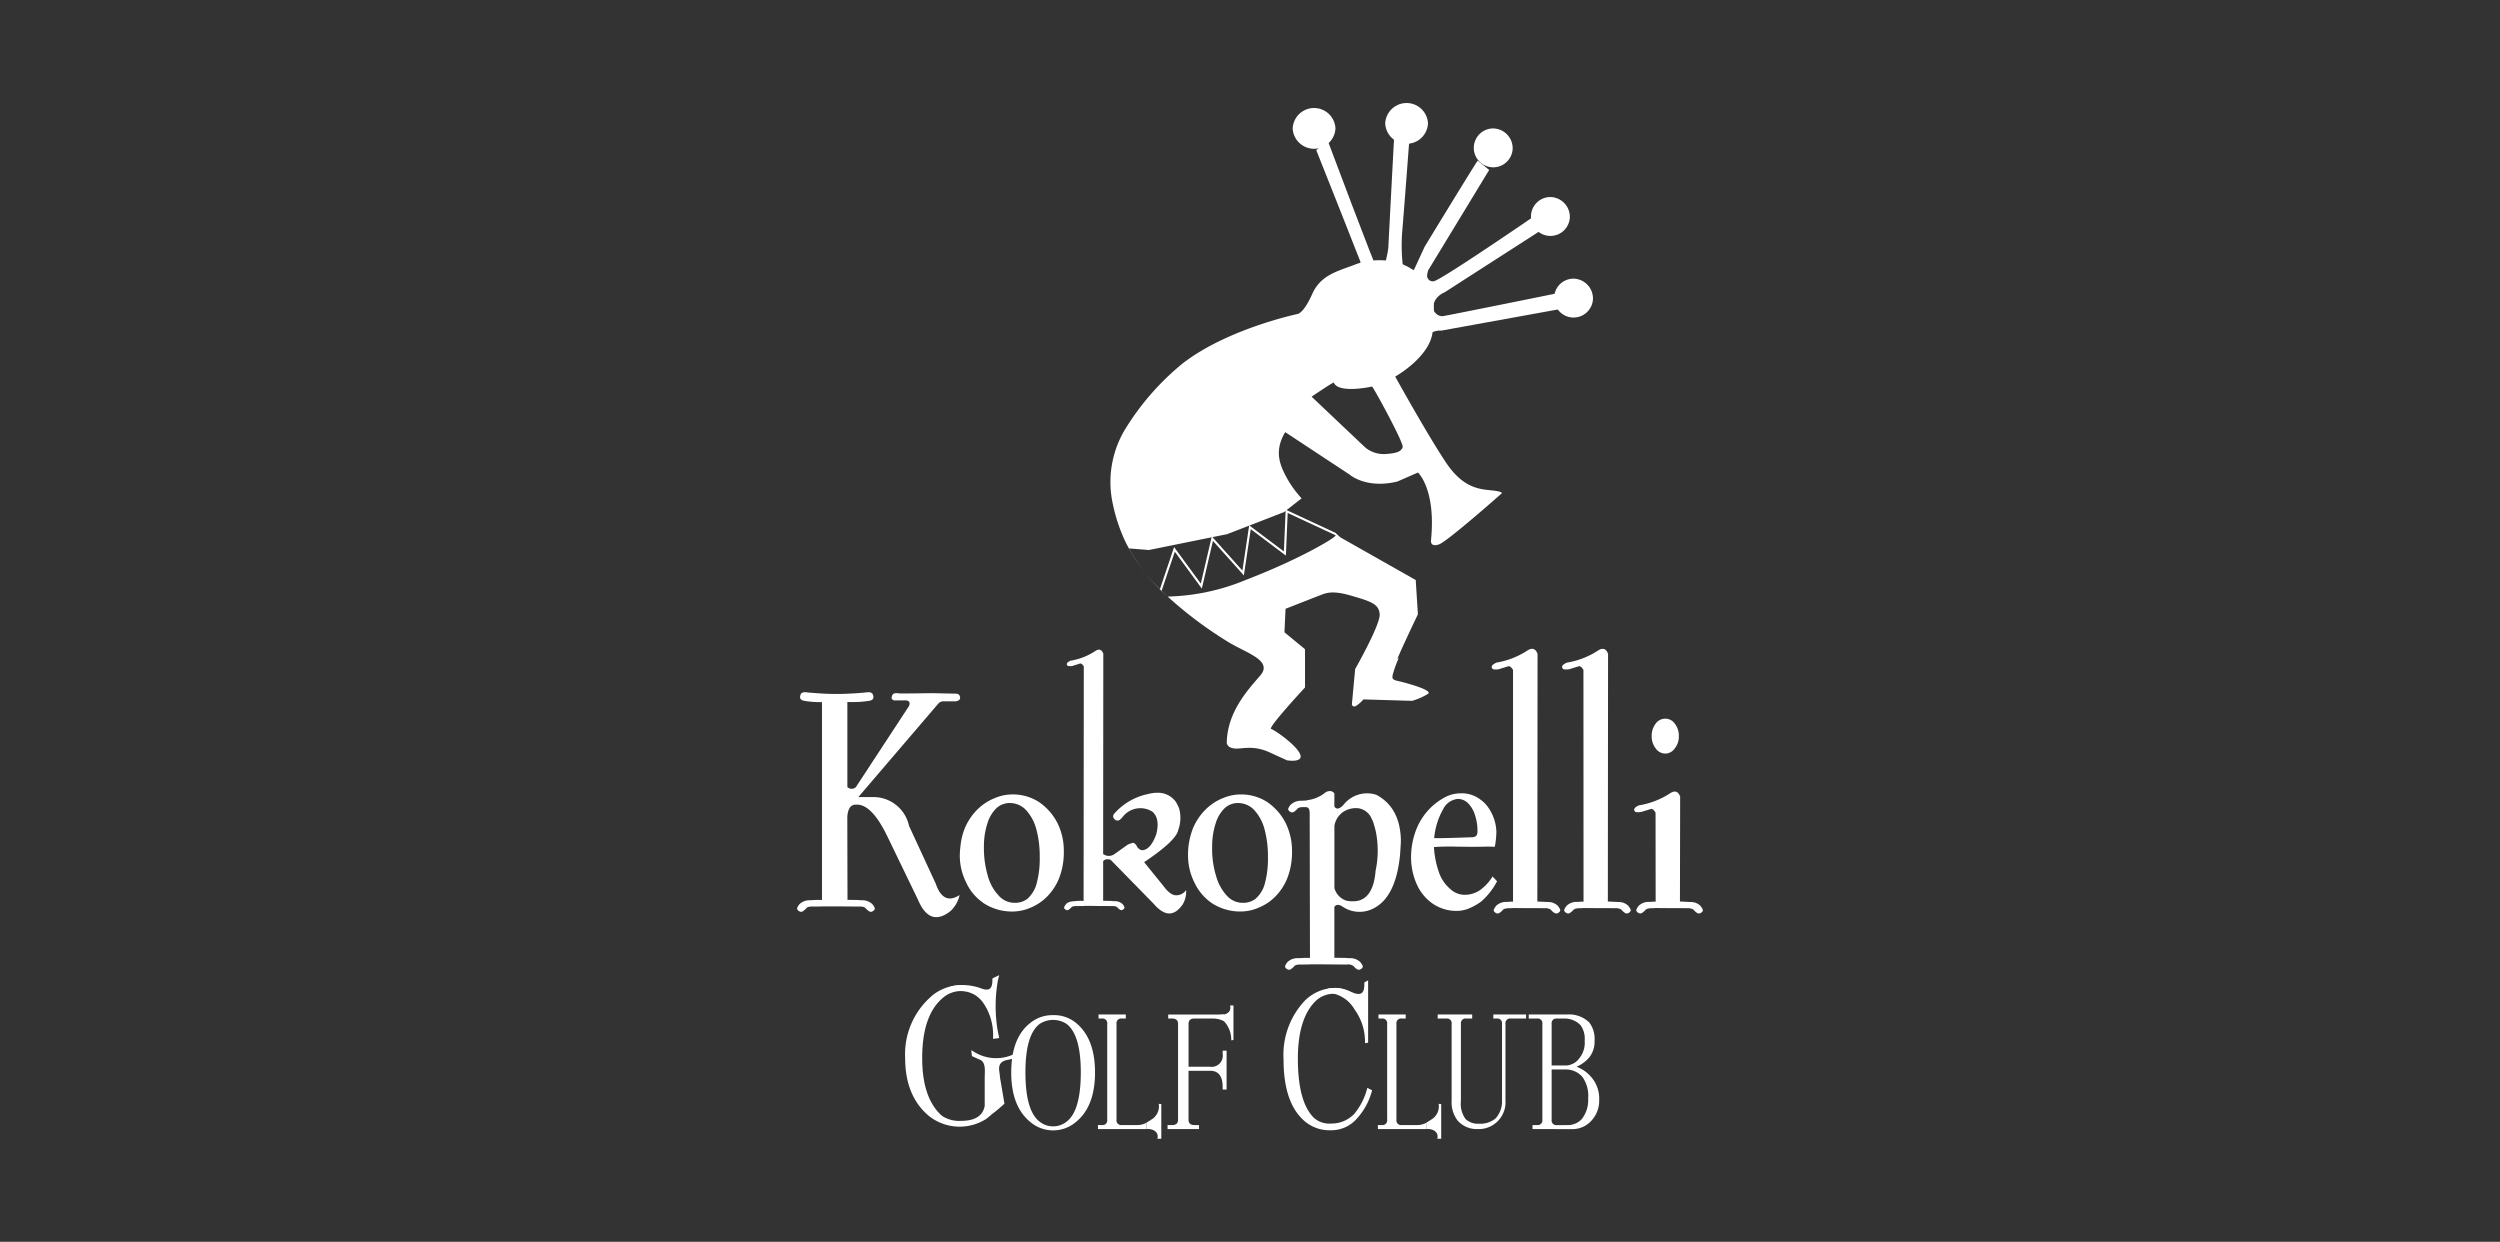 <svg xmlns="http://www.w3.org/2000/svg" xmlns:xlink="http://www.w3.org/1999/xlink" width="301.92" height="149.973" viewBox="0 0 301.92 149.973">
  <rect x="0" y="0" width="301.92" height="149.973" fill="#333333" stroke="none"/>
  <defs>
    <clipPath id="clip-path">
      <rect id="Rectangle_17941" data-name="Rectangle 17941" width="301.92" height="149.973" transform="translate(299 1084.772)" fill="#fff"/>
    </clipPath>
    <clipPath id="clip-path-2">
      <rect id="Rectangle_17940" data-name="Rectangle 17940" width="109.383" height="125.069" transform="translate(0 0)" fill="#fff"/>
    </clipPath>
  </defs>
  <g id="Kokopelli_Golf_Club" data-name="Kokopelli Golf Club" transform="translate(-299 -1084.771)" clip-path="url(#clip-path)">
    <g id="Group_34873" data-name="Group 34873" transform="translate(395.269 1097.224)">
      <g id="Group_34872" data-name="Group 34872" transform="translate(0 0)" clip-path="url(#clip-path-2)">
        <path id="Path_68822" data-name="Path 68822" d="M147.158,1108.068l.835-.224-.168-.491a5.011,5.011,0,0,1-4.888-.175l-.4-.241.077.72.846.386c.9.267.7,1.443.7,2.241v3.394q-.344,1.8-2.862,1.8a3.768,3.768,0,0,1-2.289-.6q-2.4-2.1-2.4-6.988,0-5.188,2.518-7.286a3.359,3.359,0,0,1,2.06-.8,3.542,3.542,0,0,1,2.4.9,1.843,1.843,0,0,1,.161.144v-1.15c-.341-.1-.693-.2-.962-.292a5.263,5.263,0,0,0-1.6-.3,5.364,5.364,0,0,0-3.433,1.3,9.248,9.248,0,0,0-3.2,7.486q0,4.593,2.861,6.988a5.972,5.972,0,0,0,6.867.4c.3-.2.7-.584.948-.763.356-.259.942-.771,1.314-1.117l-.545-3.211c0-.731-.608-1.905,1.164-2.116" transform="translate(-121.507 -992.566)" fill="#fff"/>
        <path id="Path_68823" data-name="Path 68823" d="M192.213,1088.223a3.971,3.971,0,0,1,2.67,1.763,6.918,6.918,0,0,1,1.092,4.217c.127-.023.617-.077.744-.1l-.193-.965a17.921,17.921,0,0,1,.048-6.052l.145-.578c-.463.241-.827.348-.823.456.057,1.454-.6,1.444-1.5,1.089a6.466,6.466,0,0,0-3.576-.18c-.008,0,.748.4.766.046Z" transform="translate(-172.319 -981.192)" fill="#fff"/>
        <path id="Path_68824" data-name="Path 68824" d="M274.495,1137.21q2.348,1.873,2.349,6.022t-2.349,6.022a4.251,4.251,0,0,1-5.422,0q-2.351-1.871-2.349-6.022t2.259-5.941a4.239,4.239,0,0,1,2.8-.977,4.118,4.118,0,0,1,2.711.9m-4.338.163q-1.718,1.3-1.717,5.859,0,4.639,1.717,5.941a2.607,2.607,0,0,0,3.253,0q1.715-1.3,1.717-5.941,0-4.556-1.717-5.859a2.955,2.955,0,0,0-3.253,0" transform="translate(-240.869 -1026.17)" fill="#fff"/>
        <path id="Path_68825" data-name="Path 68825" d="M468.162,1140.268a1.345,1.345,0,0,1-1.506,1.538h-2.615v-5.179q0-.647.713-.647h2.219a2.986,2.986,0,0,1,1.359.326v-.812h-6.747v.486h.476q.713,0,.713.647V1148.2c0,.432-.238.647-.713.647h-.555v.486h3.8v-.486h-.555c-.476,0-.713-.215-.713-.647v-5.908h2.615q1.5,0,1.506,1.942v.324h.476v-4.694h-.476Z" transform="translate(-416.771 -1025.428)" fill="#fff"/>
        <path id="Path_68826" data-name="Path 68826" d="M528.7,1124.221c.2.754-.418,1.18-1.144,1.093l.4.8.009.01a3.278,3.278,0,0,1,.88,2.312l.267-.04v-4.176Z" transform="translate(-476.418 -1015.249)" fill="#fff"/>
        <path id="Path_68827" data-name="Path 68827" d="M729.389,1148.572a2.234,2.234,0,0,1-1.079.274h-1.891a.564.564,0,0,1-.63-.647v-11.573a.565.565,0,0,1,.63-.647h.49v-.486h-3.291v.486h.42a.565.565,0,0,1,.63.647V1148.2a.564.564,0,0,1-.63.647h-.49v.486h5.841Z" transform="translate(-653.413 -1025.428)" fill="#fff"/>
        <path id="Path_68828" data-name="Path 68828" d="M785.133,1251c.237-.754-.485-1.252-1.329-1.165v-.76s.757-.48.76-.484a1.855,1.855,0,0,0,.737-1.807l.31.04V1251Z" transform="translate(-707.829 -1125.933)" fill="#fff"/>
        <path id="Path_68829" data-name="Path 68829" d="M801.441,1148.118a2.165,2.165,0,0,0,1.61.566,2.862,2.862,0,0,0,2.022-.647,3.036,3.036,0,0,0,.77-2.185v-9.226a.565.565,0,0,0-.63-.647h-.42v-.486h3.959v.486h-1.859a.565.565,0,0,0-.631.647v9.226a3.241,3.241,0,0,1-3.352,3.48,3.111,3.111,0,0,1-2.38-.971,3.583,3.583,0,0,1-.77-2.428v-9.307a.565.565,0,0,0-.63-.647h-1.054v-.486h4.168v.486h-.734a.565.565,0,0,0-.63.647v9.307a3.149,3.149,0,0,0,.56,2.185" transform="translate(-720.718 -1025.428)" fill="#fff"/>
        <path id="Path_68830" data-name="Path 68830" d="M911.962,1149.333v-.486h.56a.564.564,0,0,0,.63-.647v-11.573a.565.565,0,0,0-.63-.647h-1.015v-.485h4.656a3.474,3.474,0,0,1,2.661.971,3.264,3.264,0,0,1,.63,2.185,3.038,3.038,0,0,1-.77,2.185,4.508,4.508,0,0,1-1.4.971,4.31,4.31,0,0,1,1.82,1.3,3.94,3.94,0,0,1,.91,2.67,3.523,3.523,0,0,1-.91,2.509,3.073,3.073,0,0,1-2.45,1.052Zm5.671-8.578a2.942,2.942,0,0,0,.63-2.1,2.837,2.837,0,0,0-.49-1.861,2.678,2.678,0,0,0-2.03-.809h-.84a.565.565,0,0,0-.63.647v5.018h1.82a2.119,2.119,0,0,0,1.541-.89m-1.471,8.093a2.328,2.328,0,0,0,1.75-.728,3.715,3.715,0,0,0,.77-2.509,3.92,3.92,0,0,0-.7-2.589,2.635,2.635,0,0,0-2.1-.89h-1.61v6.07a.564.564,0,0,0,.63.647Z" transform="translate(-823.153 -1025.43)" fill="#fff"/>
        <path id="Path_68831" data-name="Path 68831" d="M614.494,1117.6a3.778,3.778,0,0,1-2.7,1.106,2.814,2.814,0,0,1-2.119-.7q-1.928-1.907-1.927-7.135,0-4.824,2.119-6.935a3.142,3.142,0,0,1,2.216-.9,2.8,2.8,0,0,1,2.12.8c.05.048.1.1.145.15l.12-1.044a3.584,3.584,0,0,1-.843-.312,3.28,3.28,0,0,0-1.349-.3,5.217,5.217,0,0,0-3.757,1.608,9.526,9.526,0,0,0-2.5,7.035q0,4.926,2.215,7.136a4.589,4.589,0,0,0,3.468,1.407,4.1,4.1,0,0,0,3.083-1.307,8.052,8.052,0,0,0,1.927-3.517l-.578-.3a7.8,7.8,0,0,1-1.637,3.216" transform="translate(-547.275 -995.471)" fill="#fff"/>
        <path id="Path_68832" data-name="Path 68832" d="M661.9,1094.6a4.011,4.011,0,0,1,2.509,1.911,6.6,6.6,0,0,1,1.253,4.07l.379-.07v-7.518c-.463.242-.463.242-.459.349.056,1.454-.6,1.444-1.5,1.089a4.334,4.334,0,0,0-2.878-.446l-.023.009Z" transform="translate(-597.085 -987.046)" fill="#fff"/>
        <path id="Path_68833" data-name="Path 68833" d="M380.643,1148.572a2.234,2.234,0,0,1-1.08.274h-1.891a.564.564,0,0,1-.63-.647v-11.573a.565.565,0,0,1,.63-.647h.49v-.486h-3.291v.486h.42a.565.565,0,0,1,.63.647V1148.2a.564.564,0,0,1-.63.647h-.49v.486h5.841Z" transform="translate(-338.472 -1025.428)" fill="#fff"/>
        <path id="Path_68834" data-name="Path 68834" d="M436.387,1251c.237-.754-.485-1.252-1.329-1.165v-.76s.757-.48.761-.484a1.855,1.855,0,0,0,.737-1.807l.31.04V1251Z" transform="translate(-392.887 -1125.933)" fill="#fff"/>
        <path id="Path_68835" data-name="Path 68835" d="M648.151,46.764l-1.384,1.146c.119.237,5.337,13.481,5.337,13.481v1.146s2.226-.145,2.068-.145-6.02-15.629-6.02-15.629" transform="translate(-584.075 -42.231)" fill="#fff"/>
        <path id="Path_68836" data-name="Path 68836" d="M734.286,63.909a1.1,1.1,0,0,1-.939-.47c-.339-.365-.261-.887.052-1.487a2.381,2.381,0,0,1,1.1-.913l11.4-7.329-.364-2.012s-11.165,7.671-12.286,7.984l-.009,0a.675.675,0,0,1-.831-.725,2.519,2.519,0,0,1,.136-.608l7.355-12.1-1.382-1.121c-.158.119-6.411,10.391-6.411,10.391L730.824,58.3s-.564.225-1.374-.666a21.751,21.751,0,0,1-.037-4.134c.2-2.332.87-11.228.87-11.228h-1.858c-.04.514-.711,13.441-.711,13.441a16.23,16.23,0,0,1-.848,3.276c-.712,2.016,2.825-.232,2.825-.232l-.169-.789,2.015,1.512c-.073,1.149-.444,7.084-.327,7.084a3.4,3.4,0,0,0,1.539-.548,2.271,2.271,0,0,1,1.382-.365l14.241-2.582V61.092s-13.745,2.791-14.084,2.817" transform="translate(-656.323 -38.179)" fill="#fff"/>
        <path id="Path_68837" data-name="Path 68837" d="M622.567,8.7a2.586,2.586,0,0,1-5.166,0,2.586,2.586,0,0,1,5.166,0" transform="translate(-557.556 -5.646)" fill="#fff"/>
        <path id="Path_68838" data-name="Path 68838" d="M737.853,2.449a2.586,2.586,0,0,1-5.166,0,2.586,2.586,0,0,1,5.166,0" transform="translate(-661.667 0.002)" fill="#fff"/>
        <path id="Path_68839" data-name="Path 68839" d="M847.77,33.989a2.348,2.348,0,1,1-2.346-2.451,2.4,2.4,0,0,1,2.346,2.451" transform="translate(-761.357 -28.481)" fill="#fff"/>
        <path id="Path_68840" data-name="Path 68840" d="M919.008,119.462a2.348,2.348,0,1,1-2.346-2.451,2.4,2.4,0,0,1,2.346,2.451" transform="translate(-825.69 -105.669)" fill="#fff"/>
        <path id="Path_68841" data-name="Path 68841" d="M947.828,221.152a2.348,2.348,0,1,1-2.346-2.451,2.4,2.4,0,0,1,2.346,2.451" transform="translate(-851.717 -197.502)" fill="#fff"/>
        <path id="Path_68842" data-name="Path 68842" d="M636.786,501.591l.029.031-.029-.031" transform="translate(-575.061 -452.971)" fill="#fff"/>
        <path id="Path_68843" data-name="Path 68843" d="M638.292,503.192l.021.022-.021-.022" transform="translate(-576.422 -454.417)" fill="#fff"/>
        <path id="Path_68844" data-name="Path 68844" d="M644.331,509.493l.029.03-.029-.03" transform="translate(-581.875 -460.107)" fill="#fff"/>
        <path id="Path_68845" data-name="Path 68845" d="M633.923,498.5l.035.038-.035-.038" transform="translate(-572.476 -450.181)" fill="#fff"/>
        <path id="Path_68846" data-name="Path 68846" d="M635.323,500.019l.035.038-.035-.038" transform="translate(-573.74 -451.551)" fill="#fff"/>
        <path id="Path_68847" data-name="Path 68847" d="M647.234,512.457l.033.034-.033-.034" transform="translate(-584.497 -462.784)" fill="#fff"/>
        <path id="Path_68848" data-name="Path 68848" d="M650.208,515.462l.022.022-.022-.022" transform="translate(-587.182 -465.497)" fill="#fff"/>
        <path id="Path_68849" data-name="Path 68849" d="M645.783,510.98l.032.033-.032-.033" transform="translate(-583.187 -461.45)" fill="#fff"/>
        <path id="Path_68850" data-name="Path 68850" d="M436.581,223.569c-1.394-.174-3.485-.087-5.663-3.311s-6.186-10.455-6.186-10.455,4.356-2.439,4.531-5.576.566-4.792-1.83-6.883-5.82-1.743-7.493-1.089c-2.079.812-4.182,1.22-5.228,3.572s-1.762,2.415-1.762,2.415-8.477,1.776-13.887,5.974a31.448,31.448,0,0,0-6.728,7.6,12.325,12.325,0,0,0-1.793,8.932,20.651,20.651,0,0,0,1.659,5.107,22.418,22.418,0,0,0,5.047,6.518q-.365-.341-.725-.7l1.594-4.722,3.263,4.459,1.341-5.764,3.734,4.169.834-5.583,4.242,3.19.217-5.148,5.807,2.7c-.031.036-.059.07-.082.1-.25.333-4.289,2.79-10.786,5.289a26.149,26.149,0,0,1-9.435,2.006,48.319,48.319,0,0,0,7.221,5.428c2.18,1.373,5.571,2.261,3.956,4.118s-3.956,4.441-4.037,8.074c0,0-.048.591.866.721s2.222-.479,4.313.479l2.091.958s2.091.349,1.568-.784-3.05-2.875-3.485-3.006,4.095-5.01,4.095-5.01v-4.618l-2.483-2.047.131-2.832s3.311-1.307,4.008-1.568,1.438-.741,3.833-.044,3.442,1,3.529,2.265-2.962,6.621-2.962,6.621L419.5,249.4a.312.312,0,0,0,.436.218,4,4,0,0,0,.958-.828l5.881.174a7.76,7.76,0,0,0,1.96-.871c.3-.349-1.22-.871-2.788-1.307s-1.786-.174-1.35-1.525.741-1.7.436-1.35,2.44-5.4,2.44-5.4l-.261-4.139-9.1-5.149s-.3-.272-.762-.712l.237.224-.061-.058-5.908-2.751,1.81-1.414h0a14.132,14.132,0,0,1-1.372-1.772c-1.307-2.135-2-3.877-.61-6.229l7.8,5.14s1.96,1.742,5.75.827l2.483-1.089s2.17,1.957,1.59,8.057c-.007.073-.014.146-.022.22,0,0-.044.784,1,.392s7.493-6.1,7.493-6.1.436-.218-.958-.392M401.256,234.8l-3.224-4.406-1.713,5.076a22.016,22.016,0,0,1-3.762-4.915l2.43.193,7.569-1.534Zm5.024-1.569-3.616-4.038,1.775-.36,2.652-1.028Zm5.03-7.063.189-.147-.208,4.9-4.161-3.13Zm14.325-7.83c-.2.441-.475.713-2.037.815a3.483,3.483,0,0,1-2.512-.815l-6.449-6.109s2.643-1.792,2.681-1.7c.543,1.358,4.514.509,4.616.475s3.9,6.89,3.7,7.331" transform="translate(-352.506 -176.777)" fill="#fff"/>
        <path id="Path_68851" data-name="Path 68851" d="M632.546,497l.031.034-.031-.034" transform="translate(-571.232 -448.82)" fill="#fff"/>
        <path id="Path_68852" data-name="Path 68852" d="M648.681,513.924l.033.034-.033-.034" transform="translate(-585.804 -464.108)" fill="#fff"/>
        <path id="Path_68853" data-name="Path 68853" d="M642.9,508.012l.016.016-.016-.016" transform="translate(-580.579 -458.77)" fill="#fff"/>
        <path id="Path_68854" data-name="Path 68854" d="M666.251,531.151l-.066-.063.066.063" transform="translate(-601.611 -479.609)" fill="#fff"/>
        <path id="Path_68855" data-name="Path 68855" d="M665.158,530.106l-.06-.058.06.058" transform="translate(-600.629 -478.67)" fill="#fff"/>
        <path id="Path_68856" data-name="Path 68856" d="M663.7,528.706l-.1-.095.1.095" transform="translate(-599.276 -477.372)" fill="#fff"/>
        <path id="Path_68857" data-name="Path 68857" d="M667.245,532.1l-.072-.069.072.069" transform="translate(-602.503 -480.459)" fill="#fff"/>
        <path id="Path_68858" data-name="Path 68858" d="M662.432,527.484l-.048-.046.048.046" transform="translate(-598.178 -476.313)" fill="#fff"/>
        <path id="Path_68859" data-name="Path 68859" d="M668.213,533.019l-.079-.075.079.075" transform="translate(-603.371 -481.285)" fill="#fff"/>
        <path id="Path_68860" data-name="Path 68860" d="M654.705,519.94l-.022-.022.022.022" transform="translate(-591.224 -469.521)" fill="#fff"/>
        <path id="Path_68861" data-name="Path 68861" d="M656.06,521.275l-.035-.034.035.034" transform="translate(-592.436 -470.716)" fill="#fff"/>
        <path id="Path_68862" data-name="Path 68862" d="M657.4,522.591l-.039-.038.039.038" transform="translate(-593.642 -471.901)" fill="#fff"/>
        <path id="Path_68863" data-name="Path 68863" d="M631.2,495.507l.019.021-.019-.021" transform="translate(-570.017 -447.477)" fill="#fff"/>
        <path id="Path_68864" data-name="Path 68864" d="M658.708,523.871l-.042-.041.042.041" transform="translate(-594.821 -473.054)" fill="#fff"/>
        <path id="Path_68865" data-name="Path 68865" d="M659.995,525.126l-.041-.04.041.04" transform="translate(-595.984 -474.189)" fill="#fff"/>
        <path id="Path_68866" data-name="Path 68866" d="M661.268,526.359l-.039-.038.039.038" transform="translate(-597.134 -475.304)" fill="#fff"/>
        <path id="Path_68867" data-name="Path 68867" d="M1067.965,768.984a2.351,2.351,0,0,0-.494-1.505,1.386,1.386,0,0,0-1.147-.6,1.423,1.423,0,0,0-1.16.6,2.412,2.412,0,0,0-.481,1.505,2.317,2.317,0,0,0,.481,1.481,1.417,1.417,0,0,0,1.16.629,1.381,1.381,0,0,0,1.147-.629,2.259,2.259,0,0,0,.494-1.481" transform="translate(-961.482 -692.54)" fill="#fff"/>
        <path id="Path_68868" data-name="Path 68868" d="M865.932,681.586c-.58.259-.716.53-.407.79a1.616,1.616,0,0,0,.938-.074c.407-.124.691-.21.876-.271s.382.074.6.432v27.993a.341.341,0,0,1-.111-.012h-.025c-.185.012-.37.025-.58.037h-.062a1.719,1.719,0,0,0-1.259.469c-.209.271-.308.456-.3.568a.436.436,0,0,0,.247.284.39.39,0,0,0,.444.012,1.574,1.574,0,0,0,.407-.358.685.685,0,0,1,.457-.185.623.623,0,0,1,.16-.025c.013-.012.037-.012.074,0h.062a.055.055,0,0,1,.062,0h.086a1.341,1.341,0,0,1,.222-.012,1.671,1.671,0,0,1,.247-.012c.037,0,.271,0,.7.012a3.149,3.149,0,0,1,.481,0h1.653c.2,0,.395,0,.6.012a.531.531,0,0,1,.2,0h.025a.023.023,0,0,1,.037,0,.135.135,0,0,1,.1,0h.013a.135.135,0,0,1,.1,0,.5.5,0,0,1,.185.037.648.648,0,0,1,.37.173,1.444,1.444,0,0,0,.419.358.39.39,0,0,0,.444-.012.437.437,0,0,0,.247-.284c.013-.111-.086-.3-.3-.568a1.655,1.655,0,0,0-1.209-.457l-1.259-.062.025-29.905c-.234-.642-.654-.777-1.234-.4a9.7,9.7,0,0,1-3.75,1.456" transform="translate(-781.483 -614.012)" fill="#fff"/>
        <path id="Path_68869" data-name="Path 68869" d="M618.994,857.561a3.619,3.619,0,0,0-3.948,1.222c-.481.518-.851.58-1.1.2V857.4c-.222-.309-.568-.37-1.024-.161a4.245,4.245,0,0,1-2.233.975l-.111.049c-.173,0-.37.012-.592.025a1.79,1.79,0,0,0-1.32.481q-.315.389-.3.555c.012.1.1.2.247.3a.414.414,0,0,0,.444.012,2.337,2.337,0,0,0,.419-.37c.111-.148.382-.222.8-.21h.234a.391.391,0,0,1,.172.037.4.4,0,0,1,.222.259,1.774,1.774,0,0,1,.062.407L611,877.276a2.587,2.587,0,0,0-.333-.012h-.3l-.765.037a1.742,1.742,0,0,0-1.32.469c-.21.271-.3.456-.284.568a.405.405,0,0,0,.247.284.37.37,0,0,0,.432.012,1.838,1.838,0,0,0,.42-.358c.111-.148.382-.222.8-.21h.469a1.168,1.168,0,0,1,.3,0c.16-.013.308-.013.469-.025,1.1,0,2.369.012,3.8.025h.012a.133.133,0,0,1,.1,0h.419a1.024,1.024,0,0,1,.814.21,1.57,1.57,0,0,0,.407.358.391.391,0,0,0,.444-.012.438.438,0,0,0,.247-.284c.012-.111-.086-.3-.3-.568a1.742,1.742,0,0,0-1.32-.469c-.21-.013-.407-.025-.567-.037l-1.246-.012v-6.156c.234-.321.592-.308,1.061.025a3.642,3.642,0,0,0,3.331.321,4.377,4.377,0,0,0,1.542-1.061q1.628-1.739,2-5.576c.037-.518.074-1.061.1-1.629a.3.3,0,0,1,0-.148q-.092-3.9-2.924-5.441c-.025-.012-.049-.012-.062-.025m-2.332,1.616a2.046,2.046,0,0,1,1.752,1.2c.062.136.136.272.2.432a10.78,10.78,0,0,1,.346,1.233,11.683,11.683,0,0,1-.037,4.713v.037q-.277,3.2-2.184,3.59a3.672,3.672,0,0,1-1.32-.025,2.185,2.185,0,0,1-1.468-1.53v-7.5a2.507,2.507,0,0,1,1.85-2.048,2.7,2.7,0,0,1,.864-.1" transform="translate(-549.066 -774.035)" fill="#fff"/>
        <path id="Path_68870" data-name="Path 68870" d="M773.213,860.587a3.684,3.684,0,0,0-2.171-.678H771a4.15,4.15,0,0,0-2.171.592,7.409,7.409,0,0,0-2,1.666,7.63,7.63,0,0,0-1.357,2.381,9.2,9.2,0,0,0-.53,3.023,8.023,8.023,0,0,0,.654,3.245,5.612,5.612,0,0,0,1.888,2.369,5.076,5.076,0,0,0,2.985.925,3.931,3.931,0,0,0,1.271-.222,6.957,6.957,0,0,0,1.678-.913,8.48,8.48,0,0,0,1.912-2.443l-.543-.58a5.639,5.639,0,0,1-1.592,1.7,3.335,3.335,0,0,1-1.739.518,2.592,2.592,0,0,1-1.777-.7,4.636,4.636,0,0,1-1.345-1.949,11.113,11.113,0,0,1-.629-3.121,26.992,26.992,0,0,1,2.714-.049c1.011.012,1.925.025,2.727.012s1.381-.025,1.764,0h.148a10.836,10.836,0,0,0,.185-1.69v-.222a5.418,5.418,0,0,0-1.209-3.134,4.21,4.21,0,0,0-.827-.728m-2.64,0a1.724,1.724,0,0,1,1.283.543,3.435,3.435,0,0,1,.814,1.419,5.927,5.927,0,0,1,.3,1.888.991.991,0,0,1-.135.592.778.778,0,0,1-.531.185l-2.27.074q-1.166.037-2.295.037a8.616,8.616,0,0,1,1.1-3.528,2.194,2.194,0,0,1,1.739-1.209" transform="translate(-690.8 -776.556)" fill="#fff"/>
        <path id="Path_68871" data-name="Path 68871" d="M958.609,680.524c-.234-.641-.641-.777-1.221-.395a9.758,9.758,0,0,1-3.763,1.456c-.58.259-.716.531-.407.79a1.651,1.651,0,0,0,.95-.074c.407-.123.691-.21.876-.271s.37.074.592.432l.012,27.993a.342.342,0,0,1-.111-.012H955.5l-.567.037h-.074a1.718,1.718,0,0,0-1.259.469c-.21.271-.3.456-.284.568a.405.405,0,0,0,.247.284.37.37,0,0,0,.432.012,1.856,1.856,0,0,0,.42-.358.678.678,0,0,1,.444-.185.623.623,0,0,1,.16-.025.08.08,0,0,1,.074,0h.074a.038.038,0,0,1,.049,0h.1a1.357,1.357,0,0,1,.222-.012,1.649,1.649,0,0,1,.246-.012c.037,0,.259,0,.691.012a3.115,3.115,0,0,1,.481,0h1.653c.2,0,.395,0,.6.012a.537.537,0,0,1,.2,0h.025a.023.023,0,0,1,.037,0,.138.138,0,0,1,.1,0h.012a.136.136,0,0,1,.1,0,.556.556,0,0,1,.2.037.648.648,0,0,1,.37.173,1.584,1.584,0,0,0,.407.358.39.39,0,0,0,.444-.012.438.438,0,0,0,.247-.284c.012-.111-.086-.3-.3-.568a1.653,1.653,0,0,0-1.209-.457l-1.259-.061Z" transform="translate(-860.676 -614.011)" fill="#fff"/>
        <path id="Path_68872" data-name="Path 68872" d="M1043.075,860.193a1.8,1.8,0,0,0,.95-.086c.407-.123.691-.21.875-.271s.37.074.592.432l.012,10.758a.345.345,0,0,1-.111-.012h-.037c-.185.012-.37.025-.58.037h-.062a1.717,1.717,0,0,0-1.259.469c-.209.271-.3.456-.284.567a.4.4,0,0,0,.247.284.37.37,0,0,0,.432.012,1.855,1.855,0,0,0,.419-.358.678.678,0,0,1,.444-.185.625.625,0,0,1,.16-.025.078.078,0,0,1,.074,0h.074a.037.037,0,0,1,.05,0h.086a1.389,1.389,0,0,1,.234-.013,1.656,1.656,0,0,1,.247-.012c.037,0,.259,0,.691.012a3.113,3.113,0,0,1,.481,0h1.653c.2,0,.395,0,.6.013a.522.522,0,0,1,.2,0h.025a.023.023,0,0,1,.037,0,.134.134,0,0,1,.1,0h.012a.132.132,0,0,1,.1,0,.558.558,0,0,1,.2.037.649.649,0,0,1,.37.173,1.582,1.582,0,0,0,.407.358.391.391,0,0,0,.444-.012.438.438,0,0,0,.247-.284c.012-.111-.087-.3-.3-.567a1.653,1.653,0,0,0-1.209-.457l-1.258-.062.025-12.67c-.234-.641-.641-.777-1.221-.395a9.76,9.76,0,0,1-3.763,1.456c-.58.259-.716.531-.407.8" transform="translate(-941.823 -774.582)" fill="#fff"/>
        <path id="Path_68873" data-name="Path 68873" d="M337.313,681.457c-.185-.506-.518-.617-.987-.308a7.621,7.621,0,0,1-2.973,1.16c-.456.21-.568.419-.321.629a1.284,1.284,0,0,0,.753-.061c.321-.1.555-.173.691-.222s.3.061.481.345l-.025,28.326a.865.865,0,0,0-.259-.013,1.009,1.009,0,0,0-.271,0,4.856,4.856,0,0,0-.555.037,3.765,3.765,0,0,0-.432.049,1.145,1.145,0,0,0-.493.2.472.472,0,0,0-.111.111c-.161.21-.247.358-.234.444s.074.148.2.222a.378.378,0,0,0,.148.062.265.265,0,0,0,.185-.049,1.193,1.193,0,0,0,.308-.259c.012-.013.012-.013.025-.013.086-.123.3-.185.629-.173h.333a1,1,0,0,1,.271,0c.123-.012.247-.012.37-.025h.42c.394,0,.814,0,1.246.012h.025c.395,0,.8,0,1.221.012h.012a.1.1,0,0,1,.086,0h.321c.333-.012.543.05.642.173a1.64,1.64,0,0,0,.321.271.3.3,0,0,0,.333-.012c.111-.074.185-.148.2-.222s-.062-.234-.222-.444a1.361,1.361,0,0,0-1.036-.358c-.16-.012-.308-.025-.432-.037l-.888-.012v-4.762c.148-.247.444-.309.888-.2l5.231,5.342a4.519,4.519,0,0,0,.851.789c.95.654,1.814.42,2.616-.7a2.975,2.975,0,0,0,.432-1.764,1.427,1.427,0,0,1-1.394.617,1.449,1.449,0,0,1-.555-.271,3.5,3.5,0,0,1-.691-.715l-2.43-3q3.886-2.609,4.121-3.886a4.253,4.253,0,0,0,.111-2.578,3.539,3.539,0,0,0-.222-.494,2.509,2.509,0,0,0-.259-.432,2.641,2.641,0,0,0-2.221-.987,3.235,3.235,0,0,0-.345.012l-.074.012a6.748,6.748,0,0,0-.752.148,7.434,7.434,0,0,0-3.59,1.949c-.136.136-.271.272-.407.432a.443.443,0,0,0,.049.617.449.449,0,0,0,.111.1.432.432,0,0,0,.173.074.5.5,0,0,0,.358-.074,2.494,2.494,0,0,0,.222-.2l.185-.222a2.7,2.7,0,0,1,3.553-.556q.944.852.444,2.739c-.419,1.147-.938,1.776-1.542,1.888a.469.469,0,0,1-.185.013.891.891,0,0,1-.58-.42.939.939,0,0,0-.42-.469,1.047,1.047,0,0,0-.321.062c-.037.012-.062.025-.1.037a1.7,1.7,0,0,0-.346.16l-1.53,1.086a1.139,1.139,0,0,1-1.382,0Z" transform="translate(-300.338 -614.969)" fill="#fff"/>
        <path id="Path_68874" data-name="Path 68874" d="M212.211,862.232a5.8,5.8,0,0,0-3.183-.925,5.472,5.472,0,0,0-2.171.444,6.349,6.349,0,0,0-2.048,1.332,6.988,6.988,0,0,0-1.567,2.307,7.746,7.746,0,0,0-.518,2.122,11.362,11.362,0,0,0-.086,1.16,7.265,7.265,0,0,0,.765,3.257,5.963,5.963,0,0,0,1.875,2.332c.086.062.173.136.271.2a6.26,6.26,0,0,0,3.417.987,5.567,5.567,0,0,0,2.2-.456,6.038,6.038,0,0,0,2-1.333,6.7,6.7,0,0,0,1.48-2.27,8.694,8.694,0,0,0,.555-3.232,7.462,7.462,0,0,0-.8-3.454,6.817,6.817,0,0,0-2.184-2.467m-5.12.7a2.374,2.374,0,0,1,1.542-.592,2.7,2.7,0,0,1,2,.851,5.52,5.52,0,0,1,1.246,2.332,12.532,12.532,0,0,1,.407,3.343,11.5,11.5,0,0,1-.407,3.319,3.787,3.787,0,0,1-1.086,1.727,2.409,2.409,0,0,1-1.505.481,2.574,2.574,0,0,1-1.974-.888,5.639,5.639,0,0,1-1.3-2.381,11.813,11.813,0,0,1-.469-3.479,8.985,8.985,0,0,1,.444-2.912,4.237,4.237,0,0,1,1.1-1.8" transform="translate(-182.995 -777.818)" fill="#fff"/>
        <path id="Path_68875" data-name="Path 68875" d="M491.193,861.751a6.349,6.349,0,0,0-2.048,1.332,6.987,6.987,0,0,0-1.567,2.307,8.748,8.748,0,0,0-.6,3.282,7.265,7.265,0,0,0,.765,3.257,6.178,6.178,0,0,0,2.147,2.529,6.261,6.261,0,0,0,3.418.987,5.465,5.465,0,0,0,2.184-.456,5.963,5.963,0,0,0,2.011-1.333,6.706,6.706,0,0,0,1.48-2.27,8.7,8.7,0,0,0,.555-3.232,7.617,7.617,0,0,0-.8-3.454,6.82,6.82,0,0,0-2.184-2.467,5.8,5.8,0,0,0-3.183-.925,5.474,5.474,0,0,0-2.171.444m.234,1.184a2.374,2.374,0,0,1,1.542-.592,2.7,2.7,0,0,1,2,.851,5.521,5.521,0,0,1,1.246,2.332,12.531,12.531,0,0,1,.407,3.343,11.5,11.5,0,0,1-.407,3.319,3.7,3.7,0,0,1-1.1,1.727,2.408,2.408,0,0,1-1.505.481,2.574,2.574,0,0,1-1.974-.888,5.764,5.764,0,0,1-1.283-2.381,11.048,11.048,0,0,1-.469-3.479,8.991,8.991,0,0,1,.444-2.912,4.239,4.239,0,0,1,1.1-1.8" transform="translate(-439.771 -777.818)" fill="#fff"/>
        <path id="Path_68876" data-name="Path 68876" d="M1.926,735.137A10.4,10.4,0,0,0,3,735.162v23.909a1.386,1.386,0,0,0-.333-.012,1.516,1.516,0,0,0-.333,0c-.21,0-.444.012-.715.037a1.774,1.774,0,0,0-1.332.469c-.21.259-.3.444-.284.555s.086.2.247.3a.392.392,0,0,0,.432.012,2.821,2.821,0,0,0,.42-.358c.111-.16.382-.235.8-.222h.765c.16-.012.308-.012.469-.012,1.1-.012,2.369,0,3.8.012h.53q.629-.019.814.222a1.957,1.957,0,0,0,.42.358.393.393,0,0,0,.432-.012c.148-.1.235-.2.247-.3s-.086-.3-.3-.555a1.742,1.742,0,0,0-1.32-.469q-.315-.018-.555-.037l-1.123-.012L6.059,749c.061-.8.308-1.271.715-1.407a.7.7,0,0,1,.321-.037,1.491,1.491,0,0,1,.333,0c1.147.136,2.295,1.406,3.454,3.8l3.726,7.7c.938,2.208,2.245,2.665,3.911,1.345a3.685,3.685,0,0,0,1.1-1.937c-1.308.851-2.27.395-2.874-1.357l-3.232-6.995a4.4,4.4,0,0,0-4.182-3.479H7.391l9.7-11.338a2.1,2.1,0,0,1,.173-.123.975.975,0,0,1,.284-.1h1.579c.469-.062.641-.272.518-.642a.474.474,0,0,0-.407-.283l-2.961-.062h-.049c-2.455.037-3.775.049-3.96.025a1.164,1.164,0,0,0-.506,0c-.16.037-.271.16-.333.395s.025.37.272.457h1.135a.463.463,0,0,0,.136-.012h.049q.777.018.481.7l-6.4,9.771a.737.737,0,0,1-1.036,0V735.15l.419.012a13.751,13.751,0,0,0,2.208-.148c.432-.074.592-.284.493-.641-.062-.3-.284-.432-.691-.395H8.465a.238.238,0,0,0-.086.012c-1,.1-2,.16-2.973.185H4.147c-.753-.012-1.493-.062-2.221-.123-.259-.013-.506-.037-.753-.062a.239.239,0,0,0-.086-.012c-.42-.037-.654.086-.7.395-.111.358.062.568.494.641a10.527,10.527,0,0,0,1.049.123" transform="translate(0 -662.826)" fill="#fff"/>
      </g>
    </g>
  </g>
</svg>
